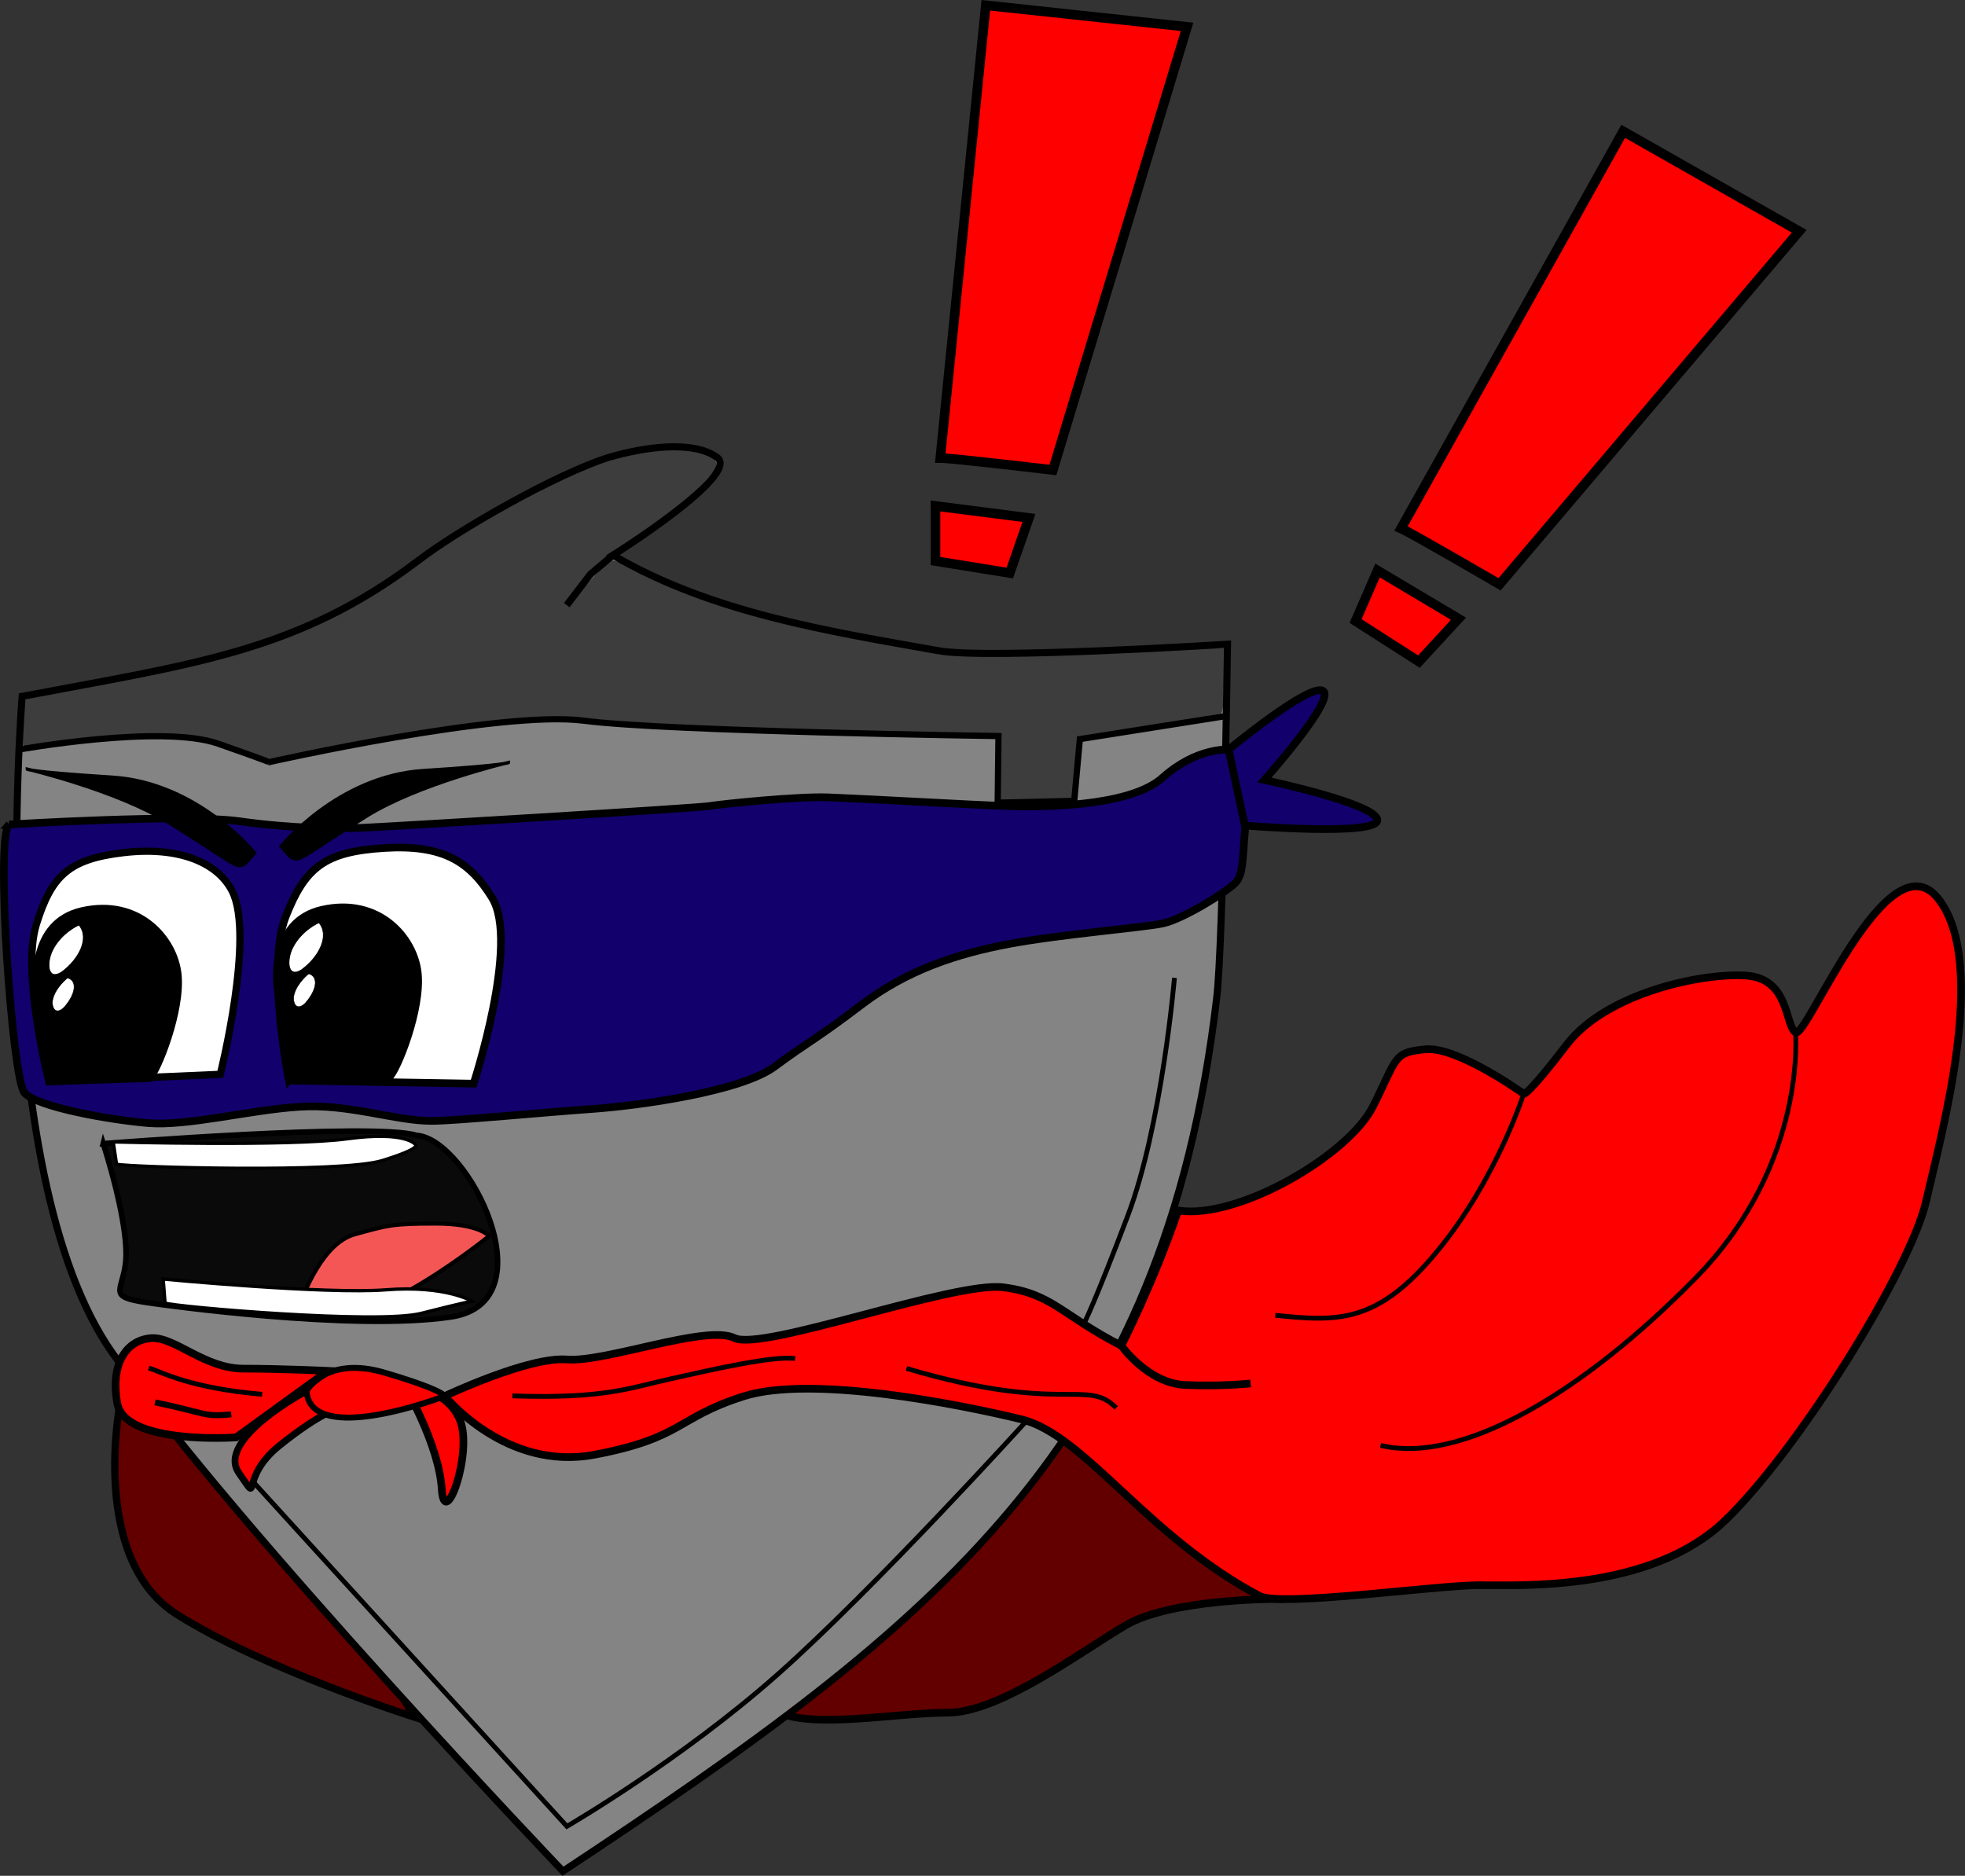 <?xml version="1.0" encoding="UTF-8" standalone="no"?>
<!-- Created with Inkscape (http://www.inkscape.org/) -->

<svg
   xmlns:dc="http://purl.org/dc/elements/1.1/"
   xmlns:cc="http://creativecommons.org/ns#"
   xmlns:rdf="http://www.w3.org/1999/02/22-rdf-syntax-ns#"
   xmlns:svg="http://www.w3.org/2000/svg"
   xmlns="http://www.w3.org/2000/svg"
   xmlns:sodipodi="http://sodipodi.sourceforge.net/DTD/sodipodi-0.dtd"
   xmlns:inkscape="http://www.inkscape.org/namespaces/inkscape"
   width="156.862mm"
   height="149.757mm"
   viewBox="0 0 156.862 149.757"
   version="1.1"
   id="svg8"
   inkscape:version="0.92.1 r15371"
   sodipodi:docname="angrypip.svg">
  <rect x="0" y="0" width="156.862" height="149.757" fill="#333333" stroke="none"/>
  <defs
     id="defs2" />
  <sodipodi:namedview
     id="base"
     pagecolor="#ffffff"
     bordercolor="#666666"
     borderopacity="1.0"
     inkscape:pageopacity="0.0"
     inkscape:pageshadow="2"
     inkscape:zoom="1.3834158"
     inkscape:cx="199.97697"
     inkscape:cy="322.31577"
     inkscape:document-units="mm"
     inkscape:current-layer="layer1"
     showgrid="false"
     inkscape:window-width="1920"
     inkscape:window-height="1001"
     inkscape:window-x="-9"
     inkscape:window-y="-9"
     inkscape:window-maximized="1" />
  <g
     inkscape:label="Layer 1"
     inkscape:groupmode="layer"
     id="layer1"
     transform="translate(-30.702,-53.113)">
    <path
       style="fill:#620000;fill-opacity:1;stroke:#000000;stroke-width:0.588;stroke-linecap:butt;stroke-linejoin:miter;stroke-miterlimit:4;stroke-dasharray:none;stroke-opacity:1"
       d="m 40.284,165.203 c 0,0 -2.452,12.382 4.536,16.795 6.988,4.413 19.002,8.214 19.002,8.214 0,0 -14.098,-23.17 -23.538,-25.009 z"
       id="path4633"
       inkscape:connector-curvature="0" />
    <path
       style="fill:#620000;fill-opacity:1;stroke:#000000;stroke-width:0.611;stroke-linecap:butt;stroke-linejoin:miter;stroke-miterlimit:4;stroke-dasharray:none;stroke-opacity:1"
       d="m 115.311,166.429 17.041,14.343 c 0,0 -8.214,0 -11.769,2.084 -3.555,2.084 -10.053,6.988 -14.221,6.988 -4.168,0 -10.911,1.349 -13.73,-0.123 -2.82,-1.471 22.68,-23.293 22.68,-23.293 z"
       id="path4635"
       inkscape:connector-curvature="0" />
    <path
       style="fill:#848484;fill-opacity:1;stroke:#000000;stroke-width:0.565;stroke-linecap:butt;stroke-linejoin:miter;stroke-miterlimit:4;stroke-dasharray:none;stroke-opacity:1"
       d="m 105.633,105.067 c 3.814,0.693 23.059,-0.52 23.059,-0.52 0,0 -0.347,24.099 -0.867,28.26 -4.185,35.606 -22.163,49.845 -52.185,69.696 0,0 -25.486,-26.699 -35.888,-41.263 -10.402,-14.563 -7.282,-52.532 -7.282,-52.532 13.662,-2.593 21.992,-3.565 31.576,-10.808 3.314,-2.532 11.096,-6.965 15.235,-8.263 2.904,-0.858 6.762,-1.387 8.669,0 1.907,1.387 -8.322,7.802 -8.322,7.802 7.893,4.603 17.154,6.058 26.006,7.628 z"
       id="path3693"
       inkscape:connector-curvature="0"
       sodipodi:nodetypes="ccccscccscc" />
    <path
       style="fill:none;stroke:#000000;stroke-width:0.565;stroke-linecap:butt;stroke-linejoin:miter;stroke-miterlimit:4;stroke-dasharray:none;stroke-opacity:1"
       d="m 79.627,97.439 -1.787,1.514 -1.897,2.473"
       id="path4500"
       inkscape:connector-curvature="0"
       sodipodi:nodetypes="ccc" />
    <path
       style="fill:#12006c;fill-opacity:1;stroke:#000000;stroke-width:0.611;stroke-linecap:butt;stroke-linejoin:miter;stroke-miterlimit:4;stroke-dasharray:none;stroke-opacity:1"
       d="m 31.429,118.937 c 0,0 14.043,-0.867 18.378,-0.26 4.334,0.607 7.888,0.607 9.882,0.52 1.994,-0.087 26.613,-1.56 27.653,-1.734 1.04,-0.173 7.022,-0.78 9.449,-0.694 2.427,0.087 11.703,0.607 14.13,0.694 2.427,0.087 9.874,0.164 12.57,-2.254 2.739,-2.457 5.288,-2.254 5.288,-2.254 0,0 1.907,1.3 1.474,4.854 -0.433,3.554 -0.173,5.028 -0.954,5.808 -0.78,0.78 -4.161,2.861 -5.721,3.207 -1.56,0.347 -8.149,0.867 -12.31,1.647 -4.161,0.78 -8.149,2.08 -11.789,4.854 -3.641,2.774 -4.248,2.947 -6.935,4.941 -2.687,1.994 -10.836,3.121 -14.563,3.381 -3.728,0.26 -10.936,0.954 -12.83,0.954 -2.947,0 -6.588,-1.387 -10.576,-1.127 -3.954,0.258 -8.929,1.56 -12.049,1.3 -3.121,-0.26 -8.929,-1.3 -9.882,-2.427 -0.954,-1.127 -2.341,-20.458 -1.214,-21.412 z"
       id="path4502"
       inkscape:connector-curvature="0"
       sodipodi:nodetypes="csssssscsscssssssssc" />
    <path
       style="fill:#12006c;fill-opacity:1;stroke:#000000;stroke-width:0.611;stroke-linecap:butt;stroke-linejoin:miter;stroke-miterlimit:4;stroke-dasharray:none;stroke-opacity:1"
       d="m 128.778,112.956 c 0,0 6.502,-5.375 7.542,-4.681 1.04,0.693 -4.681,7.108 -4.681,7.108 0,0 9.015,1.907 9.015,3.207 0,1.3 -10.576,0.433 -10.576,0.433 z"
       id="path4523"
       inkscape:connector-curvature="0"
       sodipodi:nodetypes="cccscc" />
    <path
       style="fill:#ff0000;fill-opacity:1;stroke:#000000;stroke-width:0.545;stroke-linecap:butt;stroke-linejoin:miter;stroke-miterlimit:4;stroke-dasharray:none;stroke-opacity:1"
       d="m 55.172,164.164 c 0,0 -7.284,3.859 -5.394,6.552 1.89,2.693 -0.114,0.471 3.269,-2.224 3.382,-2.695 4.484,-2.813 4.484,-2.813 z"
       id="path4527"
       inkscape:connector-curvature="0"
       sodipodi:nodetypes="csccc" />
    <path
       style="fill:#ff0000;fill-opacity:1;stroke:#000000;stroke-width:0.611;stroke-linecap:butt;stroke-linejoin:miter;stroke-miterlimit:4;stroke-dasharray:none;stroke-opacity:1"
       d="m 63.012,163.771 c 0,0 2.738,4.688 2.953,8.211 0.215,3.523 2.56,-3.005 1.422,-5.585 -1.138,-2.58 -4.374,-2.626 -4.374,-2.626"
       id="path4529"
       inkscape:connector-curvature="0" />
    <path
       style="fill:#ff0000;fill-opacity:1;stroke:#000000;stroke-width:0.474;stroke-linecap:butt;stroke-linejoin:miter;stroke-miterlimit:4;stroke-dasharray:none;stroke-opacity:1"
       d="m 55.172,164.164 c 0,0 1.54,-2.849 6.226,-1.466 4.685,1.383 4.817,1.871 4.817,1.871 0,0 -10.712,4.126 -11.043,-0.405 z"
       id="path4525"
       inkscape:connector-curvature="0" />
    <path
       style="fill:#ff0000;fill-opacity:1;stroke:#000000;stroke-width:0.611;stroke-linecap:butt;stroke-linejoin:miter;stroke-miterlimit:4;stroke-dasharray:none;stroke-opacity:1"
       d="m 49.556,167.868 c 0,0 -8.907,0.633 -9.495,-2.735 -0.589,-3.368 0.904,-5.093 2.756,-5.189 1.853,-0.096 4.231,2.433 7.306,2.435 3.075,0.003 6.75,0.177 6.75,0.177 z"
       id="path4629"
       inkscape:connector-curvature="0" />
    <path
       style="opacity:1;fill:#ff0000;fill-opacity:1;stroke:#000000;stroke-width:0.611;stroke-linecap:butt;stroke-linejoin:miter;stroke-miterlimit:4;stroke-dasharray:none;stroke-opacity:1"
       d="m 120.215,160.545 c -4.781,-2.452 -5.517,-4.168 -9.44,-4.659 -3.923,-0.49 -19.247,5.149 -21.454,4.046 -2.207,-1.103 -10.298,1.961 -13.363,1.716 -3.065,-0.245 -9.744,2.92 -9.744,2.92 0,0 4.84,6.029 11.951,4.681 7.11,-1.349 6.497,-2.942 11.892,-4.659 5.394,-1.716 17.163,0.613 22.189,1.839 5.026,1.226 10.043,9.367 19.002,14.098 1.686,0.891 14.098,-0.858 17.531,-0.858 3.433,0 13.73,0.49 19.615,-5.149 5.884,-5.639 14.834,-20.105 16.06,-25.499 1.226,-5.394 5.026,-19.002 0.981,-24.151 -4.046,-5.149 -10.543,11.279 -11.401,10.666 -0.858,-0.613 -0.49,-4.291 -3.923,-4.536 -3.433,-0.245 -11.156,1.349 -14.343,5.517 -3.187,4.168 -3.433,3.923 -3.433,3.923 0,0 -5.272,-3.8 -7.846,-3.555 -2.574,0.245 -2.207,0.613 -4.168,4.536 -1.962,3.923 -10.788,9.072 -15.569,8.336 -1.961,5.762 -4.536,10.788 -4.536,10.788 z"
       id="path4631"
       inkscape:connector-curvature="0"
       sodipodi:nodetypes="cssscsssssssscsscsscc" />
    <path
       style="fill:none;stroke:#000000;stroke-width:0.497;stroke-linecap:butt;stroke-linejoin:miter;stroke-miterlimit:4;stroke-dasharray:none;stroke-opacity:1"
       d="m 32.07,112.979 c 0,0 11.524,-2.084 16.06,-0.49 4.536,1.594 4.046,1.471 4.046,1.471 0,0 18.512,-4.168 25.132,-3.31 6.62,0.858 33.1,1.226 33.1,1.226 l -0.063,5.318 6.11,-0.142 0.45,-4.931 11.646,-1.839"
       id="path4640"
       inkscape:connector-curvature="0"
       sodipodi:nodetypes="cscsccccc" />
    <path
       style="opacity:0.537;fill:#000000;fill-opacity:1;stroke-width:1.003;stroke-miterlimit:4;stroke-dasharray:none"
       d="m 84.445,89.017 c -3.84,0.077 -7.452,1.587 -10.792,3.366 -3.895,1.994 -7.621,4.306 -11.145,6.898 -4.564,3.213 -9.803,5.36 -15.208,6.672 -4.804,1.192 -9.691,1.987 -14.544,2.957 -0.277,0.674 -0.113,1.527 -0.222,2.265 0.089,0.505 -0.456,1.814 0.484,1.445 4.497,-0.599 9.072,-1.259 13.598,-0.679 1.927,0.372 3.756,1.189 5.622,1.784 7.416,-1.494 14.877,-3.044 22.442,-3.375 2.9,0.009 5.788,0.492 8.694,0.56 9.073,0.447 18.156,0.614 27.237,0.807 -0.092,1.822 -0.284,3.668 -0.266,5.476 2.025,0.003 4.086,0.032 6.11,-0.142 0.269,-0.748 0.118,-1.647 0.212,-2.446 0.032,-0.894 0.048,-1.789 0.133,-2.681 3.799,-0.567 7.596,-1.16 11.377,-1.828 0.296,-0.636 0.124,-1.464 0.23,-2.165 0.01,-1.024 0.14,-2.075 0.062,-3.082 -3.245,0.028 -6.507,0.337 -9.761,0.414 -4.272,0.109 -8.57,0.358 -12.837,0.059 -8.207,-1.434 -16.592,-2.779 -24.143,-6.487 -0.718,-0.277 -1.386,-0.88 -2.147,-0.978 -1.422,0.913 -2.349,2.419 -3.458,3.631 -0.362,-0.074 -0.297,-0.37 -0.07,-0.578 1.317,-2.006 3.172,-3.569 5.196,-4.827 2.249,-1.599 4.639,-3.13 6.392,-5.295 0.315,-0.336 0.377,-0.93 -0.13,-1.117 -0.928,-0.509 -2.016,-0.681 -3.065,-0.654 z"
       id="path4696"
       inkscape:connector-curvature="0" />
    <path
       style="fill:none;stroke:#000000;stroke-width:0.382;stroke-linecap:butt;stroke-linejoin:miter;stroke-miterlimit:4;stroke-dasharray:none;stroke-opacity:1"
       d="m 174.026,135.39 c 0,0 1.04,10.576 -7.975,19.765 -9.015,9.189 -18.724,14.91 -25.139,13.35"
       id="path4700"
       inkscape:connector-curvature="0"
       sodipodi:nodetypes="csc" />
    <path
       style="fill:none;stroke:#000000;stroke-width:0.382;stroke-linecap:butt;stroke-linejoin:miter;stroke-miterlimit:4;stroke-dasharray:none;stroke-opacity:1"
       d="m 152.334,140.439 c 0,0 -2.145,6.758 -6.826,12.479 -4.812,5.881 -7.975,5.721 -13.003,5.201"
       id="path4702"
       inkscape:connector-curvature="0"
       sodipodi:nodetypes="csc" />
    <path
       style="fill:none;stroke:#000000;stroke-width:0.611;stroke-linecap:butt;stroke-linejoin:miter;stroke-miterlimit:4;stroke-dasharray:none;stroke-opacity:1"
       d="m 120.215,160.545 c 0,0 2.131,3.016 5.109,3.14 2.978,0.124 5.211,-0.124 5.211,-0.124"
       id="path4704"
       inkscape:connector-curvature="0" />
    <path
       style="fill:none;stroke:#000000;stroke-width:0.382;stroke-linecap:butt;stroke-linejoin:miter;stroke-miterlimit:4;stroke-dasharray:none;stroke-opacity:1"
       d="m 71.604,164.554 c 7.32,0.248 9.305,-0.62 12.654,-1.365 3.35,-0.744 8.188,-1.861 9.925,-1.613"
       id="path4706"
       inkscape:connector-curvature="0" />
    <path
       style="fill:none;stroke:#000000;stroke-width:0.382;stroke-linecap:butt;stroke-linejoin:miter;stroke-miterlimit:4;stroke-dasharray:none;stroke-opacity:1"
       d="m 103.06,162.363 c 12.474,3.695 14.402,0.756 16.747,3.152"
       id="path4708"
       inkscape:connector-curvature="0" />
    <path
       style="fill:none;stroke:#000000;stroke-width:0.382;stroke-linecap:butt;stroke-linejoin:miter;stroke-miterlimit:4;stroke-dasharray:none;stroke-opacity:1"
       d="m 51.63,164.43 c -5.707,-0.496 -7.94,-1.737 -9.057,-2.109"
       id="path4710"
       inkscape:connector-curvature="0" />
    <path
       style="fill:none;stroke:#000000;stroke-width:0.479;stroke-linecap:butt;stroke-linejoin:miter;stroke-miterlimit:4;stroke-dasharray:none;stroke-opacity:1"
       d="m 43.074,165.071 c 4.06,0.835 3.857,1.193 6.09,0.954"
       id="path4712"
       inkscape:connector-curvature="0" />
    <path
       style="fill:none;stroke:#000000;stroke-width:0.382;stroke-linecap:butt;stroke-linejoin:miter;stroke-miterlimit:4;stroke-dasharray:none;stroke-opacity:1"
       d="m 124.455,131.181 c 0,0 -0.993,11.786 -3.722,18.982 -2.729,7.196 -3.474,8.56 -3.474,8.56"
       id="path4716"
       inkscape:connector-curvature="0" />
    <path
       style="fill:none;stroke:#000000;stroke-width:0.382;stroke-linecap:butt;stroke-linejoin:miter;stroke-miterlimit:4;stroke-dasharray:none;stroke-opacity:1"
       d="m 112.545,166.663 c 0,0 -12.045,13.28 -19.737,20.104 -7.748,6.873 -16.851,12.153 -16.851,12.153 L 50.762,171.253"
       id="path4718"
       inkscape:connector-curvature="0"
       sodipodi:nodetypes="cscc" />
    <path
       style="fill:#ffffff;fill-opacity:1;stroke:#000000;stroke-width:0.611;stroke-linecap:butt;stroke-linejoin:miter;stroke-miterlimit:4;stroke-dasharray:none;stroke-opacity:1"
       d="m 53.769,139.377 14.74,0.25 c 0,0 3.69,-11.245 1.477,-14.836 -1.774,-2.879 -3.889,-4.272 -8.625,-3.976 -4.735,0.296 -6.306,1.535 -7.858,5.493 -1.552,3.958 0.265,13.07 0.265,13.07 z"
       id="path4504"
       inkscape:connector-curvature="0"
       sodipodi:nodetypes="ccsssc" />
    <path
       style="fill:#ffffff;fill-opacity:1;stroke:#000000;stroke-width:0.578;stroke-linecap:butt;stroke-linejoin:miter;stroke-miterlimit:4;stroke-dasharray:none;stroke-opacity:1"
       d="m 34.606,139.48 13.681,-0.597 c 0,0 2.766,-11.053 0.95,-14.626 -1.146,-2.256 -4.201,-3.597 -8.665,-3.074 -4.378,0.513 -5.758,1.835 -6.968,5.733 -1.21,3.898 1.002,12.564 1.002,12.564 z"
       id="path4504-4"
       inkscape:connector-curvature="0"
       sodipodi:nodetypes="ccsssc" />
    <path
       style="fill:#000000;fill-opacity:1;stroke:#000000;stroke-width:0.519;stroke-linecap:butt;stroke-linejoin:miter;stroke-miterlimit:4;stroke-dasharray:none;stroke-opacity:1"
       d="m 42.654,139.232 c 0.614,-0.526 2.589,-5.409 2.281,-8.334 -0.3,-2.854 -3.158,-6.141 -7.72,-5.088 -4.175,0.963 -3.597,5.965 -3.597,5.965 l 0.988,7.705 z"
       id="path4524"
       inkscape:connector-curvature="0"
       sodipodi:nodetypes="cssccc" />
    <path
       style="fill:#000000;fill-opacity:1;stroke:#000000;stroke-width:0.519;stroke-linecap:butt;stroke-linejoin:miter;stroke-miterlimit:4;stroke-dasharray:none;stroke-opacity:1"
       d="m 61.816,139.129 c 0.614,-0.526 2.589,-5.409 2.281,-8.334 -0.3,-2.854 -3.158,-6.141 -7.72,-5.088 -4.175,0.963 -3.597,5.965 -3.597,5.965 l 0.988,7.705 z"
       id="path4524-3"
       inkscape:connector-curvature="0"
       sodipodi:nodetypes="cssccc" />
    <path
       style="fill:#ffffff;fill-opacity:1;stroke:#000000;stroke-width:0.061px;stroke-linecap:butt;stroke-linejoin:miter;stroke-opacity:1"
       d="m 56.163,126.775 c 0,0 -1.397,0.593 -2.105,2.018 -0.47,0.946 -0.439,2.456 0.702,1.755 1.421,-1.033 2.279,-2.742 1.404,-3.772 z"
       id="path4543"
       inkscape:connector-curvature="0"
       sodipodi:nodetypes="cscc" />
    <path
       style="fill:#ffffff;fill-opacity:1;stroke:#000000;stroke-width:0.041px;stroke-linecap:butt;stroke-linejoin:miter;stroke-opacity:1"
       d="m 55.35,130.852 c 0,0 -0.928,0.719 -1.17,1.661 -0.16,0.625 0.17,1.392 0.883,0.693 0.856,-0.952 1.152,-2.084 0.287,-2.354 z"
       id="path4543-2"
       inkscape:connector-curvature="0"
       sodipodi:nodetypes="cscc" />
    <path
       style="fill:#ffffff;fill-opacity:1;stroke:#000000;stroke-width:0.041px;stroke-linecap:butt;stroke-linejoin:miter;stroke-opacity:1"
       d="m 36.098,131.185 c 0,0 -0.928,0.719 -1.17,1.661 -0.16,0.625 0.17,1.392 0.883,0.693 0.856,-0.952 1.152,-2.084 0.287,-2.354 z"
       id="path4543-2-4"
       inkscape:connector-curvature="0"
       sodipodi:nodetypes="cscc" />
    <path
       style="fill:#ffffff;fill-opacity:1;stroke:#000000;stroke-width:0.061px;stroke-linecap:butt;stroke-linejoin:miter;stroke-opacity:1"
       d="m 37.002,126.962 c 0,0 -1.397,0.593 -2.105,2.018 -0.47,0.946 -0.439,2.456 0.702,1.755 1.421,-1.033 2.279,-2.742 1.404,-3.772 z"
       id="path4543-1"
       inkscape:connector-curvature="0"
       sodipodi:nodetypes="cscc" />
    <path
       style="fill:#0a0a0a;fill-opacity:1;stroke:#000000;stroke-width:0.446px;stroke-linecap:butt;stroke-linejoin:miter;stroke-opacity:1"
       d="m 38.945,144.417 c 0,0 2.166,6.587 1.773,9.617 -0.309,2.377 -1.576,2.635 2.363,3.162 0.193,0.026 15.756,2.24 23.634,1.054 7.878,-1.186 1.379,-14.227 -2.757,-14.491 -3.348,-1.054 -25.013,0.659 -25.013,0.659 z"
       id="path4512"
       inkscape:connector-curvature="0"
       sodipodi:nodetypes="cssscc" />
    <path
       style="fill:#f45656;fill-opacity:1;stroke:#000000;stroke-width:0.326px;stroke-linecap:butt;stroke-linejoin:miter;stroke-opacity:1"
       d="m 54.564,157.345 c 0.389,-0.854 1.849,-4.983 4.476,-5.695 2.627,-0.712 2.919,-0.854 6.422,-0.854 3.503,0 4.281,0.997 4.281,0.997 0,0 -11.871,9.681 -15.179,5.552 z"
       id="path4548"
       inkscape:connector-curvature="0" />
    <path
       style="fill:#ffffff;fill-opacity:1;stroke:#000000;stroke-width:0.265;stroke-linecap:butt;stroke-linejoin:miter;stroke-miterlimit:4;stroke-dasharray:none;stroke-opacity:1"
       d="m 43.879,157.144 c 0.854,0.305 16.989,1.703 20.451,0.82 3.462,-0.882 4.048,-0.966 4.048,-0.966 v 0 c 0,0 -2.087,-1.288 -6.877,-0.912 -4.79,0.376 -17.772,-0.858 -17.772,-0.858 z"
       id="path4531"
       inkscape:connector-curvature="0"
       sodipodi:nodetypes="csccscc" />
    <path
       style="fill:#ffffff;fill-opacity:1;stroke:#000000;stroke-width:0.252;stroke-linecap:butt;stroke-linejoin:miter;stroke-miterlimit:4;stroke-dasharray:none;stroke-opacity:1"
       d="m 40.011,146.053 c 0.85,0.232 17.882,0.731 21.198,-0.29 3.316,-1.022 2.635,-1.288 2.635,-1.288 v 0 c 0,0 -0.77,-1.07 -5.409,-0.44 -4.639,0.63 -18.686,0.252 -18.686,0.252 z"
       id="path4531-7"
       inkscape:connector-curvature="0"
       sodipodi:nodetypes="csccscc" />
    <path
       style="fill:#000000;fill-opacity:1;stroke:#000000;stroke-width:0.265px;stroke-linecap:butt;stroke-linejoin:miter;stroke-opacity:1"
       d="m 51.026,121.212 c 0,0 -4.504,-5.615 -11.346,-6.051 -6.842,-0.436 -6.815,-0.648 -6.815,-0.648 0,0 7.208,1.704 11.362,4.3 0,0 2.298,1.442 3.448,2.215 2.397,1.545 2.159,1.558 3.351,0.184 z"
       id="path4550"
       inkscape:connector-curvature="0"
       sodipodi:nodetypes="cccccc" />
    <path
       style="fill:#000000;fill-opacity:1;stroke:#000000;stroke-width:0.265px;stroke-linecap:butt;stroke-linejoin:miter;stroke-opacity:1"
       d="m 53.142,120.683 c 0,0 4.504,-5.615 11.346,-6.051 6.842,-0.436 6.815,-0.648 6.815,-0.648 0,0 -7.208,1.704 -11.362,4.3 0,0 -2.298,1.442 -3.448,2.215 -2.397,1.545 -2.159,1.558 -3.351,0.184 z"
       id="path4550-0"
       inkscape:connector-curvature="0"
       sodipodi:nodetypes="cccccc" />
    <path
       style="fill:#ff0000;fill-opacity:1;stroke:#000000;stroke-width:0.765;stroke-linecap:butt;stroke-linejoin:miter;stroke-miterlimit:4;stroke-dasharray:none;stroke-opacity:1"
       d="m 105.763,89.681 c 0.956,0 8.989,0.956 8.989,0.956 L 125.462,55.255 109.397,53.534 Z"
       id="path5141"
       inkscape:connector-curvature="0" />
    <path
       style="fill:#ff0000;fill-opacity:1;stroke:#000000;stroke-width:0.765;stroke-linecap:butt;stroke-linejoin:miter;stroke-miterlimit:4;stroke-dasharray:none;stroke-opacity:1"
       d="m 105.381,93.506 7.459,0.956 -1.53,4.399 -5.929,-0.956 z"
       id="path5143"
       inkscape:connector-curvature="0" />
    <path
       style="fill:#ff0000;fill-opacity:1;stroke:#000000;stroke-width:0.765;stroke-linecap:butt;stroke-linejoin:miter;stroke-miterlimit:4;stroke-dasharray:none;stroke-opacity:1"
       d="m 142.544,95.303 c 0.877,0.381 7.863,4.459 7.863,4.459 l 23.922,-28.184 -14.049,-7.981 z"
       id="path5141-0"
       inkscape:connector-curvature="0" />
    <path
       style="fill:#ff0000;fill-opacity:1;stroke:#000000;stroke-width:0.765;stroke-linecap:butt;stroke-linejoin:miter;stroke-miterlimit:4;stroke-dasharray:none;stroke-opacity:1"
       d="m 140.669,98.659 6.46,3.849 -3.156,3.425 -5.057,-3.24 z"
       id="path5143-0"
       inkscape:connector-curvature="0" />
  </g>
</svg>

